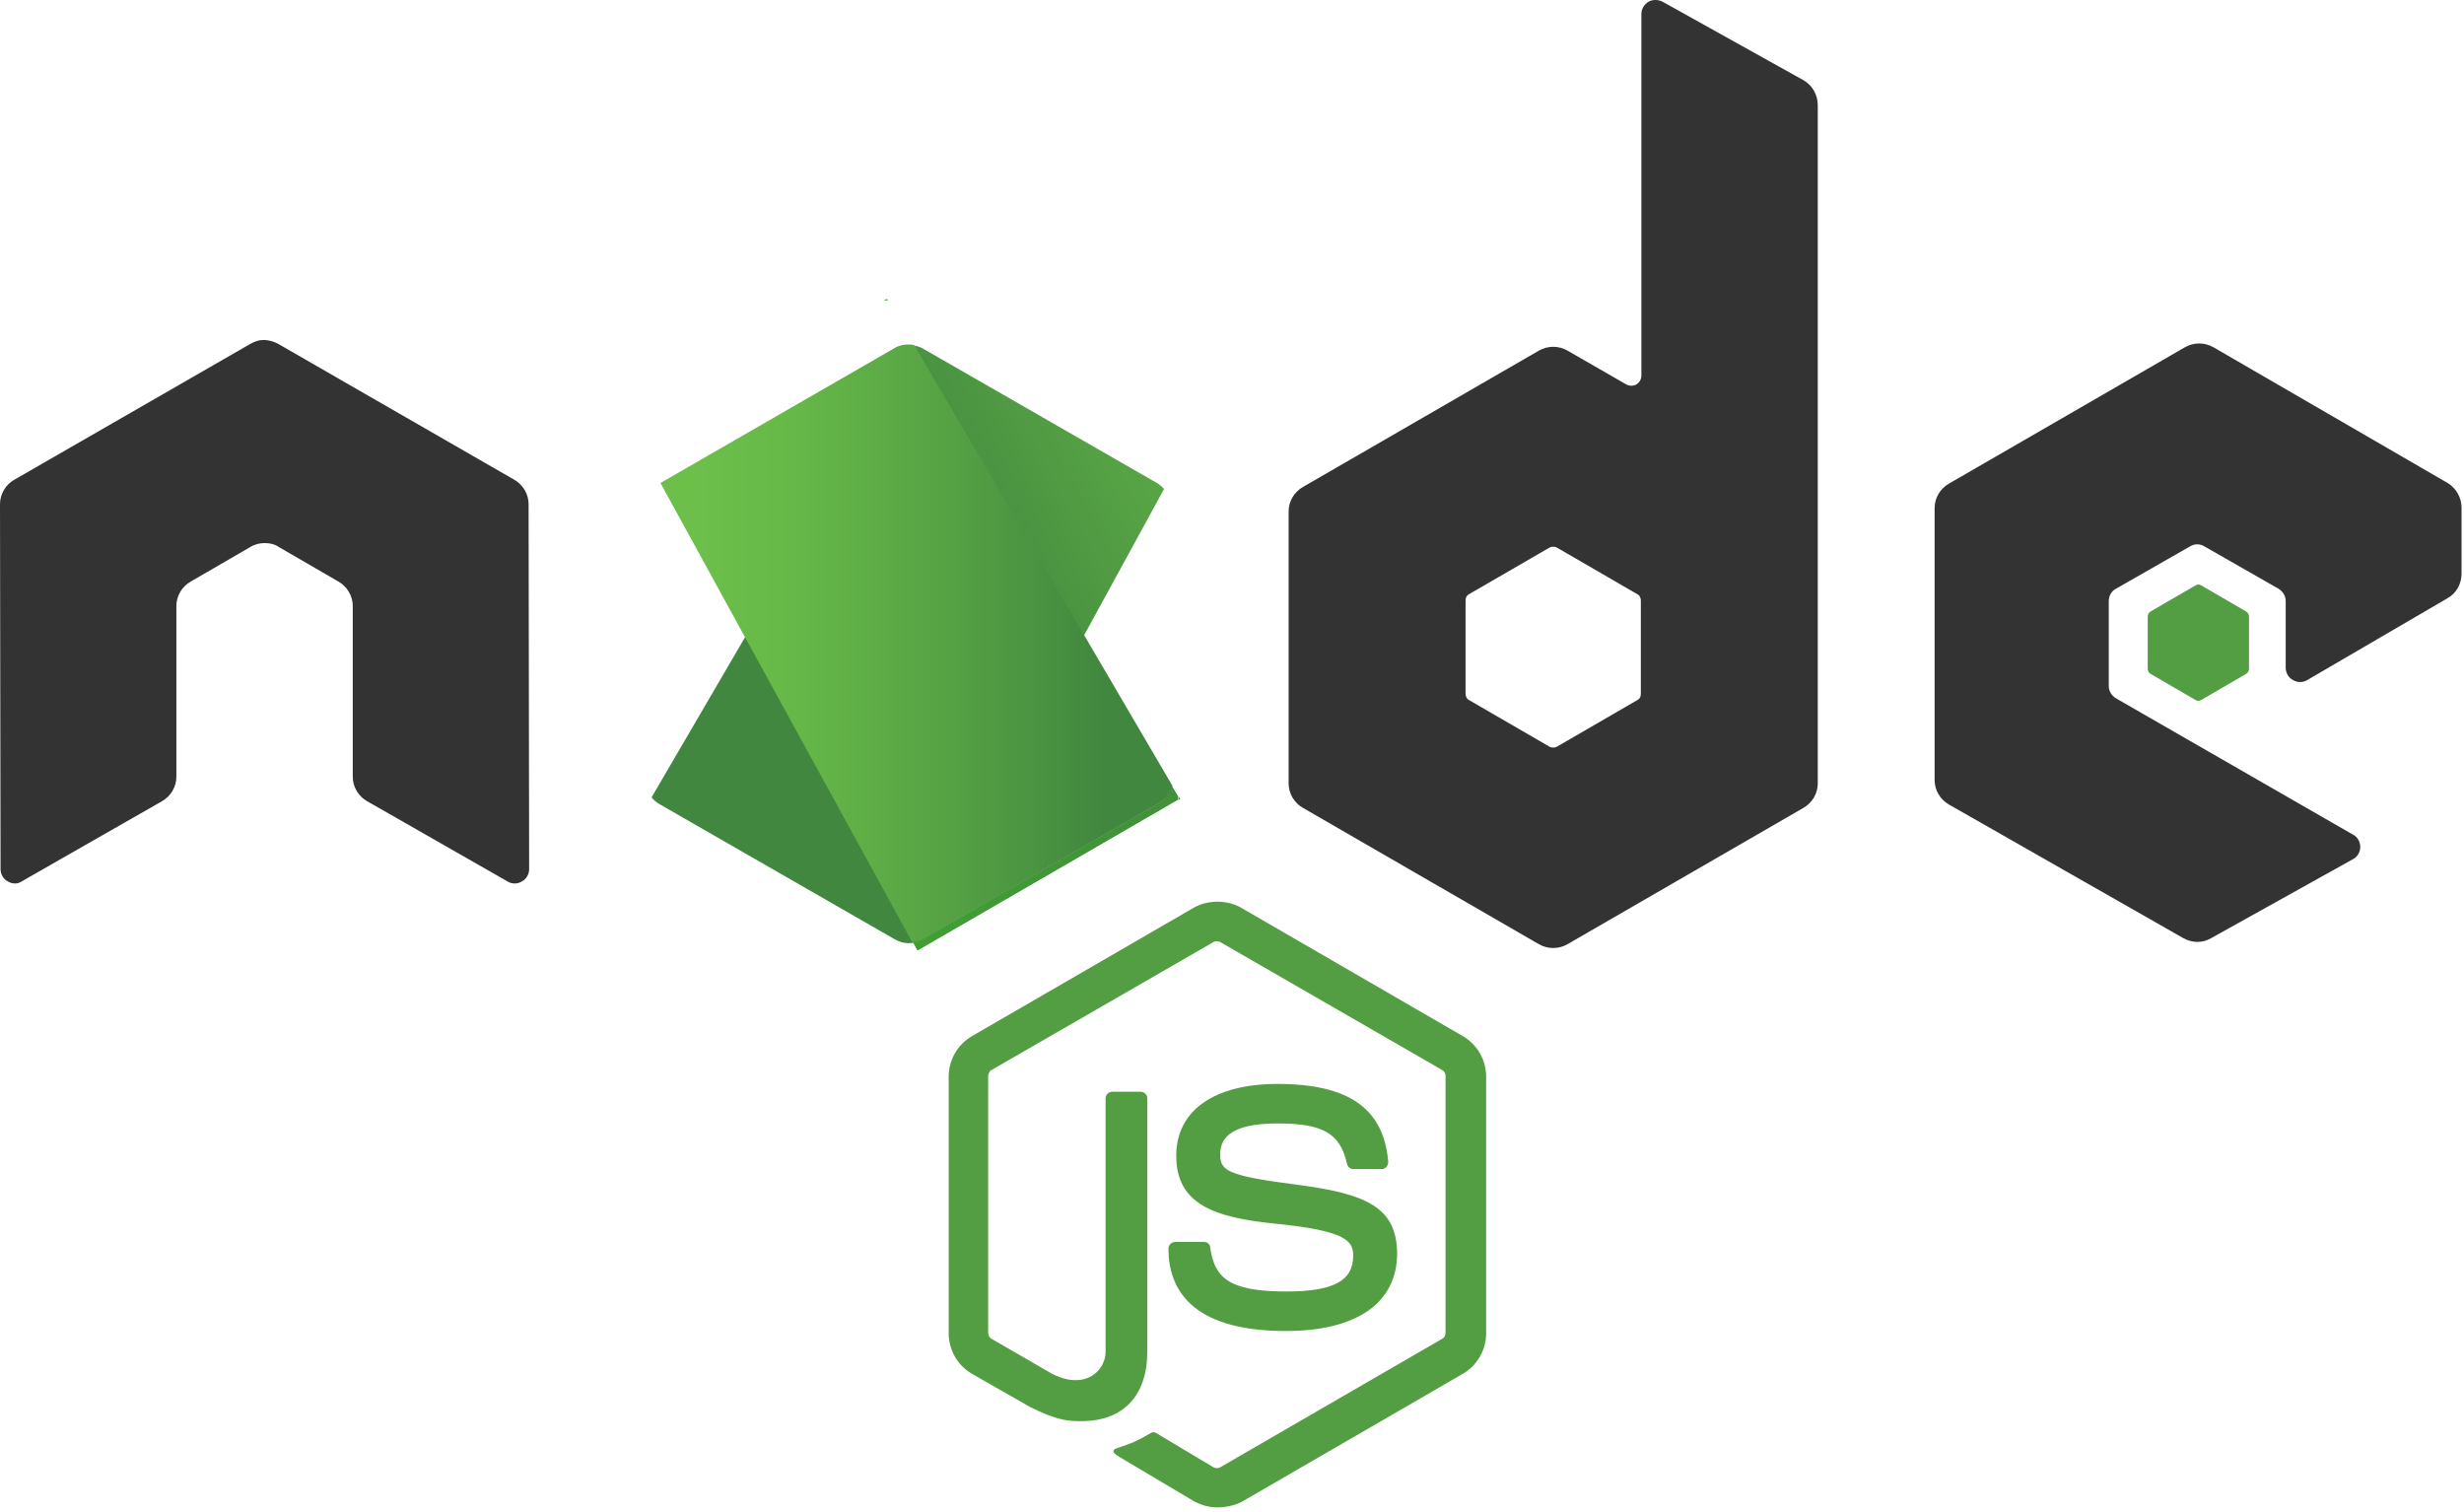<svg width="163" height="100" viewBox="0 0 163 100" fill="none" xmlns="http://www.w3.org/2000/svg">
<path d="M80.535 99.712C79.983 99.712 79.468 99.564 78.989 99.307L74.094 96.399C73.357 95.994 73.725 95.847 73.947 95.773C74.94 95.442 75.124 95.368 76.155 94.78C76.265 94.706 76.413 94.743 76.523 94.816L80.277 97.061C80.424 97.135 80.609 97.135 80.719 97.061L95.405 88.559C95.552 88.485 95.626 88.338 95.626 88.154V71.186C95.626 71.002 95.552 70.855 95.405 70.781L80.719 62.315C80.572 62.242 80.388 62.242 80.277 62.315L65.591 70.781C65.444 70.855 65.37 71.039 65.37 71.186V88.154C65.37 88.301 65.444 88.485 65.591 88.559L69.603 90.878C71.775 91.982 73.137 90.694 73.137 89.406V72.658C73.137 72.437 73.321 72.216 73.578 72.216H75.455C75.676 72.216 75.897 72.4 75.897 72.658V89.406C75.897 92.313 74.314 94.006 71.554 94.006C70.707 94.006 70.045 94.006 68.168 93.086L64.303 90.878C63.346 90.326 62.757 89.295 62.757 88.191V71.223C62.757 70.118 63.346 69.088 64.303 68.536L78.989 60.033C79.909 59.518 81.161 59.518 82.081 60.033L96.767 68.536C97.724 69.088 98.313 70.118 98.313 71.223V88.191C98.313 89.295 97.724 90.326 96.767 90.878L82.081 99.38C81.602 99.601 81.05 99.712 80.535 99.712H80.535ZM85.062 88.044C78.621 88.044 77.296 85.099 77.296 82.596C77.296 82.375 77.48 82.154 77.738 82.154H79.652C79.872 82.154 80.056 82.302 80.056 82.523C80.351 84.473 81.198 85.43 85.099 85.43C88.191 85.43 89.516 84.731 89.516 83.075C89.516 82.118 89.148 81.418 84.326 80.94C80.314 80.535 77.811 79.652 77.811 76.449C77.811 73.468 80.314 71.701 84.51 71.701C89.221 71.701 91.54 73.321 91.835 76.854C91.835 76.965 91.798 77.075 91.725 77.185C91.651 77.259 91.54 77.333 91.43 77.333H89.516C89.332 77.333 89.148 77.185 89.111 77.001C88.669 74.977 87.528 74.314 84.51 74.314C81.124 74.314 80.719 75.492 80.719 76.376C80.719 77.443 81.198 77.774 85.761 78.363C90.289 78.952 92.424 79.799 92.424 82.964C92.387 86.203 89.737 88.044 85.062 88.044Z" fill="#539E43"/>
<path d="M34.967 33.348C34.967 32.685 34.599 32.059 34.01 31.728L18.404 22.747C18.146 22.6 17.852 22.526 17.557 22.489H17.41C17.116 22.489 16.821 22.6 16.563 22.747L0.957 31.728C0.368 32.059 0 32.685 0 33.348L0.037 57.493C0.037 57.825 0.221 58.156 0.515 58.303C0.81 58.487 1.178 58.487 1.436 58.303L10.711 53.003C11.3 52.672 11.668 52.046 11.668 51.383V40.084C11.668 39.421 12.036 38.795 12.625 38.464L16.563 36.182C16.858 35.998 17.189 35.924 17.52 35.924C17.852 35.924 18.183 35.998 18.441 36.182L22.379 38.464C22.968 38.795 23.336 39.421 23.336 40.084V51.383C23.336 52.046 23.704 52.672 24.293 53.003L33.569 58.303C33.712 58.394 33.878 58.441 34.047 58.441C34.216 58.441 34.382 58.394 34.526 58.303C34.82 58.156 35.004 57.825 35.004 57.493L34.967 33.348ZM109.981 0.111C109.687 -0.037 109.318 -0.037 109.061 0.111C108.766 0.295 108.582 0.589 108.582 0.92V24.845C108.582 25.066 108.472 25.287 108.251 25.434C108.03 25.544 107.809 25.544 107.589 25.434L103.687 23.189C103.401 23.026 103.077 22.94 102.748 22.94C102.419 22.94 102.096 23.026 101.81 23.189L86.203 32.207C85.614 32.538 85.246 33.164 85.246 33.826V51.825C85.246 52.487 85.614 53.114 86.203 53.445L101.81 62.462C102.096 62.625 102.419 62.711 102.748 62.711C103.077 62.711 103.401 62.625 103.687 62.462L119.293 53.445C119.882 53.114 120.25 52.488 120.25 51.825V6.957C120.25 6.257 119.882 5.632 119.293 5.3L109.981 0.111H109.981ZM108.546 45.899C108.546 46.083 108.472 46.23 108.325 46.304L102.988 49.396C102.913 49.432 102.831 49.451 102.748 49.451C102.665 49.451 102.583 49.432 102.509 49.396L97.172 46.304C97.025 46.23 96.951 46.046 96.951 45.899V39.715C96.951 39.531 97.025 39.384 97.172 39.311L102.509 36.219C102.583 36.182 102.665 36.163 102.748 36.163C102.831 36.163 102.913 36.182 102.988 36.219L108.325 39.311C108.472 39.384 108.546 39.568 108.546 39.715V45.899ZM161.916 39.568C162.505 39.237 162.837 38.611 162.837 37.949V33.569C162.837 32.906 162.468 32.28 161.916 31.949L146.42 22.968C146.134 22.805 145.811 22.72 145.482 22.72C145.153 22.72 144.829 22.805 144.543 22.968L128.937 31.986C128.347 32.317 127.98 32.943 127.98 33.605V51.604C127.98 52.267 128.348 52.892 128.937 53.224L144.432 62.057C145.022 62.389 145.721 62.389 146.273 62.057L155.659 56.831C155.954 56.684 156.138 56.353 156.138 56.021C156.138 55.69 155.954 55.359 155.659 55.212L139.979 46.194C139.684 46.01 139.5 45.715 139.5 45.384V39.753C139.5 39.421 139.684 39.09 139.979 38.943L144.874 36.145C145.018 36.055 145.183 36.007 145.353 36.007C145.522 36.007 145.688 36.055 145.831 36.145L150.727 38.943C151.021 39.127 151.205 39.421 151.205 39.753V44.169C151.205 44.501 151.389 44.832 151.684 44.979C151.827 45.069 151.993 45.117 152.162 45.117C152.332 45.117 152.497 45.069 152.641 44.979L161.916 39.568V39.568Z" fill="#333333"/>
<path d="M145.242 38.721C145.297 38.685 145.361 38.666 145.426 38.666C145.492 38.666 145.556 38.685 145.611 38.721L148.592 40.451C148.702 40.525 148.776 40.635 148.776 40.782V44.243C148.776 44.39 148.703 44.5 148.592 44.574L145.611 46.304C145.556 46.34 145.492 46.359 145.426 46.359C145.361 46.359 145.297 46.34 145.242 46.304L142.261 44.574C142.151 44.5 142.077 44.39 142.077 44.243V40.783C142.077 40.635 142.15 40.525 142.261 40.452L145.242 38.721V38.721Z" fill="#539E43"/>
<path d="M76.597 31.986L61.027 23.042C60.874 22.965 60.714 22.903 60.548 22.858L43.102 52.746C43.246 52.922 43.421 53.072 43.617 53.187L59.187 62.132C59.628 62.389 60.144 62.463 60.622 62.315L77.002 32.354C76.891 32.207 76.744 32.096 76.597 31.986V31.986Z" fill="url(#paint0_linear_105_5)"/>
<path fill-rule="evenodd" clip-rule="evenodd" d="M58.671 19.766L58.451 19.876H58.745L58.671 19.766V19.766Z" fill="url(#paint1_linear_105_5)"/>
<path fill-rule="evenodd" clip-rule="evenodd" d="M76.633 53.15C77.075 52.892 77.406 52.451 77.554 51.972L60.474 22.821C60.033 22.747 59.554 22.784 59.15 23.041L43.691 31.949L60.364 62.352C60.606 62.312 60.842 62.238 61.063 62.131L76.633 53.15L76.633 53.15Z" fill="url(#paint2_linear_105_5)"/>
<path fill-rule="evenodd" clip-rule="evenodd" d="M78.069 52.856L77.959 52.672V52.929L78.069 52.856H78.069Z" fill="url(#paint3_linear_105_5)"/>
<path fill-rule="evenodd" clip-rule="evenodd" d="M76.633 53.15L61.101 62.094C60.881 62.206 60.645 62.281 60.401 62.315L60.696 62.867L77.922 52.893V52.672L77.48 51.935C77.406 52.451 77.075 52.892 76.633 53.15V53.15Z" fill="url(#paint4_linear_105_5)"/>
<path fill-rule="evenodd" clip-rule="evenodd" d="M76.633 53.15L61.101 62.094C60.881 62.206 60.645 62.281 60.401 62.315L60.696 62.867L77.922 52.893V52.672L77.48 51.935C77.406 52.451 77.075 52.892 76.633 53.15V53.15Z" fill="url(#paint5_linear_105_5)"/>
<defs>
<linearGradient id="paint0_linear_105_5" x1="57.773" y1="44.667" x2="100.311" y2="21.556" gradientUnits="userSpaceOnUse">
<stop offset="0.138" stop-color="#41873F"/>
<stop offset="0.403" stop-color="#54A044"/>
<stop offset="0.714" stop-color="#66B848"/>
<stop offset="0.908" stop-color="#6CC04A"/>
</linearGradient>
<linearGradient id="paint1_linear_105_5" x1="45.462" y1="19.78" x2="74.129" y2="19.78" gradientUnits="userSpaceOnUse">
<stop offset="0.092" stop-color="#6CC04A"/>
<stop offset="0.286" stop-color="#66B848"/>
<stop offset="0.597" stop-color="#54A044"/>
<stop offset="0.862" stop-color="#41873F"/>
</linearGradient>
<linearGradient id="paint2_linear_105_5" x1="42.204" y1="42.568" x2="78.061" y2="42.568" gradientUnits="userSpaceOnUse">
<stop offset="0.092" stop-color="#6CC04A"/>
<stop offset="0.286" stop-color="#66B848"/>
<stop offset="0.597" stop-color="#54A044"/>
<stop offset="0.862" stop-color="#41873F"/>
</linearGradient>
<linearGradient id="paint3_linear_105_5" x1="67.224" y1="52.765" x2="77.99" y2="52.765" gradientUnits="userSpaceOnUse">
<stop offset="0.092" stop-color="#6CC04A"/>
<stop offset="0.286" stop-color="#66B848"/>
<stop offset="0.597" stop-color="#54A044"/>
<stop offset="0.862" stop-color="#41873F"/>
</linearGradient>
<linearGradient id="paint4_linear_105_5" x1="42.204" y1="57.431" x2="78.061" y2="57.431" gradientUnits="userSpaceOnUse">
<stop offset="0.092" stop-color="#6CC04A"/>
<stop offset="0.286" stop-color="#66B848"/>
<stop offset="0.597" stop-color="#54A044"/>
<stop offset="0.862" stop-color="#41873F"/>
</linearGradient>
<linearGradient id="paint5_linear_105_5" x1="83.285" y1="28.862" x2="74.201" y2="76.461" gradientUnits="userSpaceOnUse">
<stop stop-color="#41873F"/>
<stop offset="0.329" stop-color="#418B3D"/>
<stop offset="0.635" stop-color="#419637"/>
<stop offset="0.932" stop-color="#3FA92D"/>
<stop offset="1" stop-color="#3FAE2A"/>
</linearGradient>
</defs>
</svg>
